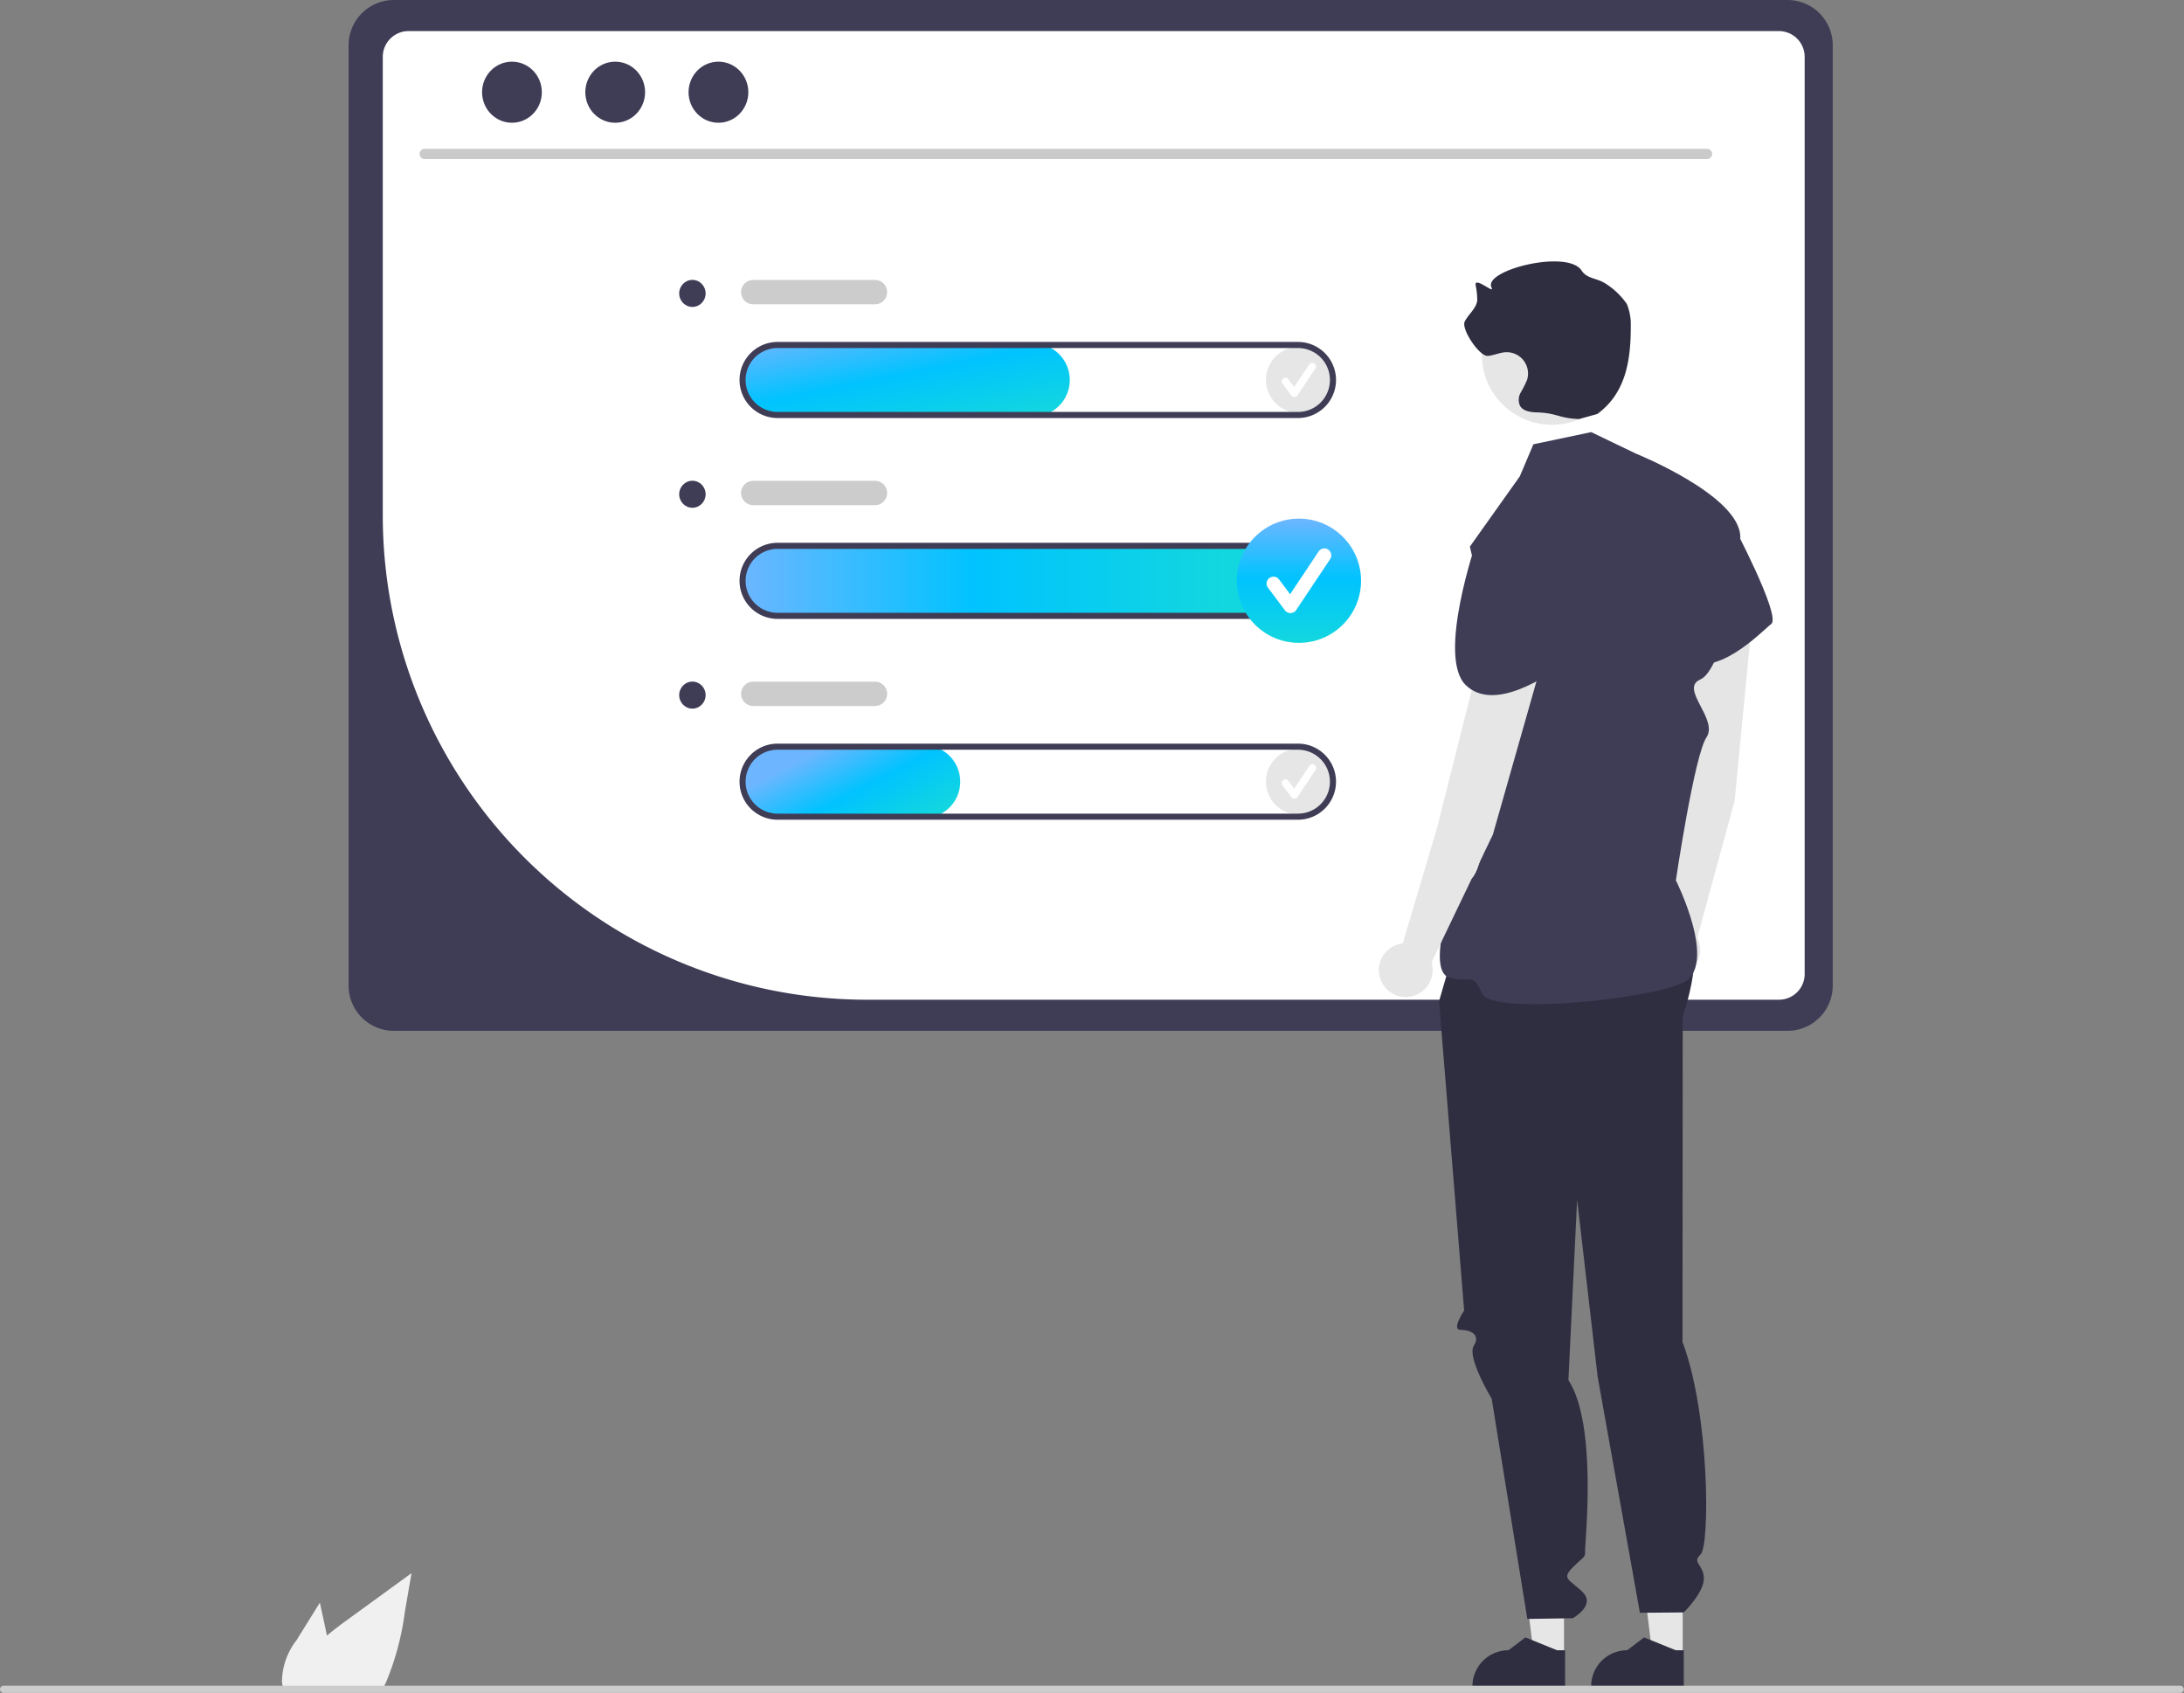 <svg id="Group_2111" data-name="Group 2111" xmlns="http://www.w3.org/2000/svg" xmlns:xlink="http://www.w3.org/1999/xlink" width="145.709" height="112.951" viewBox="0 0 145.709 112.951">
  <rect x="0" y="0" width="145.709" height="112.951" fill="#808080" stroke="none"/>
  <defs>
    <linearGradient id="linear-gradient" y1="0.5" x2="0.816" y2="0.5" gradientUnits="objectBoundingBox">
      <stop offset="0" stop-color="#6db6ff"/>
      <stop offset="0.481" stop-color="#00c3ff"/>
      <stop offset="1" stop-color="#13d7de"/>
    </linearGradient>
    <linearGradient id="linear-gradient-2" x1="0" y1="0" x2="0.89" y2="1" xlink:href="#linear-gradient"/>
    <linearGradient id="linear-gradient-3" x1="0.079" y1="0.5" x2="0.859" y2="1" xlink:href="#linear-gradient"/>
    <linearGradient id="linear-gradient-4" x1="0.5" y1="0" x2="0.5" y2="1" xlink:href="#linear-gradient"/>
  </defs>
  <path id="Path_2734" data-name="Path 2734" d="M334.728,693.282l1.565-2.516.313,1.437c.055.252.11.508.16.761.445-.38.918-.731,1.381-1.068q2.132-1.547,4.262-3.1l-.445,2.578a18.3,18.3,0,0,1-1.238,4.66c-.075.164-.156.327-.244.485h-6.607a2.133,2.133,0,0,1-.11-.455.159.159,0,0,1,0-.03A4.562,4.562,0,0,1,334.728,693.282Z" transform="translate(-314.953 -583.84)" fill="#f0f0f0"/>
  <path id="Path_2735" data-name="Path 2735" d="M451.719,171.839H358.732a3.019,3.019,0,0,0-3.014,3.014V237.6a3.017,3.017,0,0,0,3.014,3.014h92.988a3.017,3.017,0,0,0,3.014-3.014V174.853A3.019,3.019,0,0,0,451.719,171.839Z" transform="translate(-332.46 -171.839)" fill="#3f3d56"/>
  <path id="Path_2736" data-name="Path 2736" d="M460.1,246.684H399.169a32.314,32.314,0,0,1-32.219-32.219V183.777a1.717,1.717,0,0,1,1.713-1.717H460.1a1.717,1.717,0,0,1,1.713,1.717V244.97A1.715,1.715,0,0,1,460.1,246.684Z" transform="translate(-341.412 -179.985)" fill="#fff"/>
  <path id="Path_2737" data-name="Path 2737" d="M464.928,221.415H379.373a.34.34,0,1,1,0-.681h85.555a.34.34,0,1,1,0,.681Z" transform="translate(-351.041 -210.807)" fill="#cacaca"/>
  <ellipse id="Ellipse_166" data-name="Ellipse 166" cx="1.994" cy="2.038" rx="1.994" ry="2.038" transform="translate(32.162 4.114)" fill="#3f3d56"/>
  <ellipse id="Ellipse_167" data-name="Ellipse 167" cx="1.994" cy="2.038" rx="1.994" ry="2.038" transform="translate(39.05 4.114)" fill="#3f3d56"/>
  <ellipse id="Ellipse_168" data-name="Ellipse 168" cx="1.994" cy="2.038" rx="1.994" ry="2.038" transform="translate(45.938 4.114)" fill="#3f3d56"/>
  <path id="Path_2738" data-name="Path 2738" d="M521.836,355.6H487.189a2.479,2.479,0,0,1-2.5-2.27,2.438,2.438,0,0,1,2.267-2.6q.082-.005.164-.006h34.718a2.436,2.436,0,0,1,0,4.873Z" transform="translate(-435.24 -314.409)" fill="url(#linear-gradient)"/>
  <circle id="Ellipse_169" data-name="Ellipse 169" cx="2.201" cy="2.201" r="2.201" transform="translate(84.459 23.145)" fill="#e6e6e6"/>
  <path id="Path_2739" data-name="Path 2739" d="M663.2,293.326a.245.245,0,0,1-.2-.1l-.6-.8a.245.245,0,1,1,.392-.294l.393.524,1.009-1.514a.245.245,0,0,1,.408.27h0l-1.2,1.8a.245.245,0,0,1-.2.109Z" transform="translate(-576.84 -266.834)" fill="#fff"/>
  <circle id="Ellipse_170" data-name="Ellipse 170" cx="2.201" cy="2.201" r="2.201" transform="translate(84.459 49.946)" fill="#e6e6e6"/>
  <path id="Path_2740" data-name="Path 2740" d="M663.2,425.326a.245.245,0,0,1-.2-.1l-.6-.8a.245.245,0,0,1,.392-.294l.393.524,1.009-1.514a.245.245,0,1,1,.408.27h0l-1.2,1.8a.245.245,0,0,1-.2.109Z" transform="translate(-576.84 -372.034)" fill="#fff"/>
  <path id="Path_2741" data-name="Path 2741" d="M504.172,289.6H487.189a2.479,2.479,0,0,1-2.5-2.27,2.438,2.438,0,0,1,2.267-2.6q.082-.006.164-.006h17.055a2.436,2.436,0,1,1,0,4.873Z" transform="translate(-435.24 -261.809)" fill="url(#linear-gradient-2)"/>
  <path id="Path_2742" data-name="Path 2742" d="M521.437,289.3H486.719a2.538,2.538,0,0,1,0-5.076h34.718a2.538,2.538,0,0,1,0,5.076Zm-34.718-4.67a2.132,2.132,0,1,0,0,4.264h34.718a2.132,2.132,0,0,0,0-4.264Z" transform="translate(-434.841 -261.41)" fill="#3f3d56"/>
  <path id="Path_2743" data-name="Path 2743" d="M521.437,355.3H486.719a2.538,2.538,0,0,1,0-5.076h34.718a2.538,2.538,0,0,1,0,5.076Zm-34.718-4.67a2.132,2.132,0,1,0,0,4.264h34.718a2.132,2.132,0,0,0,0-4.264Z" transform="translate(-434.841 -314.01)" fill="#3f3d56"/>
  <path id="Path_2744" data-name="Path 2744" d="M496.863,421.6h-9.674a2.479,2.479,0,0,1-2.5-2.27,2.438,2.438,0,0,1,2.267-2.6q.082-.006.164-.006h9.746a2.436,2.436,0,0,1,0,4.873Z" transform="translate(-435.24 -367.009)" fill="url(#linear-gradient-3)"/>
  <path id="Path_2745" data-name="Path 2745" d="M521.437,421.3H486.719a2.538,2.538,0,0,1,0-5.076h34.718a2.538,2.538,0,0,1,0,5.076Zm-34.718-4.67a2.132,2.132,0,1,0,0,4.264h34.718a2.132,2.132,0,0,0,0-4.264Z" transform="translate(-434.841 -366.61)" fill="#3f3d56"/>
  <path id="Path_2746" data-name="Path 2746" d="M493.615,265.463h-8.121a.812.812,0,0,1,0-1.624h8.121a.812.812,0,0,1,0,1.624Z" transform="translate(-435.24 -245.16)" fill="#ccc"/>
  <path id="Path_2747" data-name="Path 2747" d="M493.615,331.463h-8.121a.812.812,0,1,1,0-1.624h8.121a.812.812,0,1,1,0,1.624Z" transform="translate(-435.24 -297.76)" fill="#ccc"/>
  <path id="Path_2748" data-name="Path 2748" d="M493.615,397.463h-8.121a.812.812,0,1,1,0-1.624h8.121a.812.812,0,1,1,0,1.624Z" transform="translate(-435.24 -350.36)" fill="#ccc"/>
  <ellipse id="Ellipse_171" data-name="Ellipse 171" cx="0.882" cy="0.902" rx="0.882" ry="0.902" transform="translate(45.313 18.674)" fill="#3f3d56"/>
  <ellipse id="Ellipse_172" data-name="Ellipse 172" cx="0.882" cy="0.902" rx="0.882" ry="0.902" transform="translate(45.313 32.074)" fill="#3f3d56"/>
  <ellipse id="Ellipse_173" data-name="Ellipse 173" cx="0.882" cy="0.902" rx="0.882" ry="0.902" transform="translate(45.313 45.474)" fill="#3f3d56"/>
  <path id="Path_2749" data-name="Path 2749" d="M502.3,513.754h-2.01L499.335,506H502.3Z" transform="translate(-397.954 -403.266)" fill="#e6e6e6"/>
  <path id="Path_2750" data-name="Path 2750" d="M731.194,713.244h-6.182v-.078a2.406,2.406,0,0,1,2.406-2.406h0l1.129-.857,2.107.857h.54Z" transform="translate(-626.776 -600.659)" fill="#2f2e41"/>
  <path id="Path_2751" data-name="Path 2751" d="M541.3,513.754h-2.01L538.335,506H541.3Z" transform="translate(-429.036 -403.266)" fill="#e6e6e6"/>
  <path id="Path_2752" data-name="Path 2752" d="M770.194,713.244h-6.182v-.078a2.406,2.406,0,0,1,2.406-2.406h0l1.129-.857,2.107.857h.54Z" transform="translate(-657.858 -600.659)" fill="#2f2e41"/>
  <path id="Path_2753" data-name="Path 2753" d="M715.46,470.6l-1.421,4.873,1.674,20.637s-.862,1.29-.253,1.29,1.39.286.9,1.057,1.19,3.537,1.19,3.537l2.379,14.694,3.031-.045s1.541-.859.676-1.727-1.474-.868-.662-1.68.812-.568.812-1.2.814-8.327-1.116-11.28l.581-12.039,1.369,11.809,2.82,15.753,2.92-.024s1.349-1.3,1.346-2.262-.833-1.042-.215-1.611.618-9.312-1.209-14.172l.014-21.739s1.8-4.879-.023-6.8S715.46,470.6,715.46,470.6Z" transform="translate(-618.031 -408.677)" fill="#2f2e41"/>
  <path id="Path_2754" data-name="Path 2754" d="M788.071,376.372l1.224-12.679a2.056,2.056,0,0,0-1.823-2.235h0a2.056,2.056,0,0,0-2.268,1.82q-.006.054-.009.109l-.868,13.21-.866,8a1.794,1.794,0,1,0,2.117.907Z" transform="translate(-672.341 -322.949)" fill="#e5e5e5"/>
  <path id="Path_2755" data-name="Path 2755" d="M787.22,340.861l4.41.553s3.3,6.229,2.624,6.757-3.754,3.826-6.02,2.315S787.22,340.861,787.22,340.861Z" transform="translate(-676.08 -306.544)" fill="#3f3d56"/>
  <circle id="Ellipse_174" data-name="Ellipse 174" cx="4.681" cy="4.681" r="4.681" transform="translate(98.864 18.979)" fill="#e6e6e6"/>
  <path id="Path_2756" data-name="Path 2756" d="M729.982,268.271c-1.343-.044-1.465-.4-2.809-.443-.428-.014-.932-.073-1.139-.447a.987.987,0,0,1,.05-.879,8.027,8.027,0,0,0,.414-.814,1.422,1.422,0,0,0-1.409-1.874c-.409.018-.793.21-1.2.245-.559.048-1.8-1.8-1.538-2.3s.755-.852.834-1.392a5.366,5.366,0,0,0-.114-1.061c-.03-.529,1.311.664,1.066.194-.6-1.151,5.073-2.579,6.008-1.137.349.539.972.5,1.526.826a4.962,4.962,0,0,1,1.49,1.4,3.553,3.553,0,0,1,.266,1.47c.008,2.34-.348,4.493-2.236,5.876" transform="translate(-624.627 -240.314)" fill="#2f2e41"/>
  <path id="Path_2757" data-name="Path 2757" d="M720.529,314.651l3.858-.812,2.963,1.425s7.008,2.819,6.985,5.6-1.256,8.871-2.67,9.48,1.225,2.639.413,3.858-2.042,9.541-2.042,9.541,2.876,5.729.443,6.847-12.716,2.162-13.375.7-.665-.662-2.185-1.06,0-5.976,1.373-6.537,2.183-12.743,2.183-12.743l-2.183-9.472,3.331-4.689Z" transform="translate(-618.227 -285.009)" fill="#3f3d56"/>
  <path id="Path_2758" data-name="Path 2758" d="M701.861,387.726l3.485-12.252a2.056,2.056,0,0,0-1.391-2.527h0a2.056,2.056,0,0,0-2.558,1.382c-.01.035-.02.07-.028.105l-3.23,12.838-2.292,7.718a1.794,1.794,0,1,0,1.919,1.273Z" transform="translate(-602.261 -332.047)" fill="#e6e6e6"/>
  <path id="Path_2759" data-name="Path 2759" d="M720.746,349.442l4.239,1.337s2.757,4.048,1.725,4.626-1.419.455-.889,1.474,1.294.621.53,1.019-4.381,3.089-6.338,1.194S720.746,349.442,720.746,349.442Z" transform="translate(-622.223 -313.383)" fill="#3f3d56"/>
  <path id="Path_2760" data-name="Path 2760" d="M241.165,726.023a.241.241,0,0,0,.24.242H386.633a.242.242,0,0,0,0-.483H241.407a.241.241,0,0,0-.242.24Z" transform="translate(-241.165 -613.314)" fill="#ccc"/>
  <circle id="Ellipse_175" data-name="Ellipse 175" cx="4.144" cy="4.144" r="4.144" transform="translate(82.516 34.602)" fill="url(#linear-gradient-4)"/>
  <path id="Path_2761" data-name="Path 2761" d="M658.966,356.365a.461.461,0,0,1-.369-.184l-1.131-1.508a.461.461,0,1,1,.738-.553l.74.986,1.9-2.85a.461.461,0,0,1,.769.509l0,0-2.261,3.392a.461.461,0,0,1-.371.205Z" transform="translate(-572.871 -315.461)" fill="#fff"/>
</svg>
